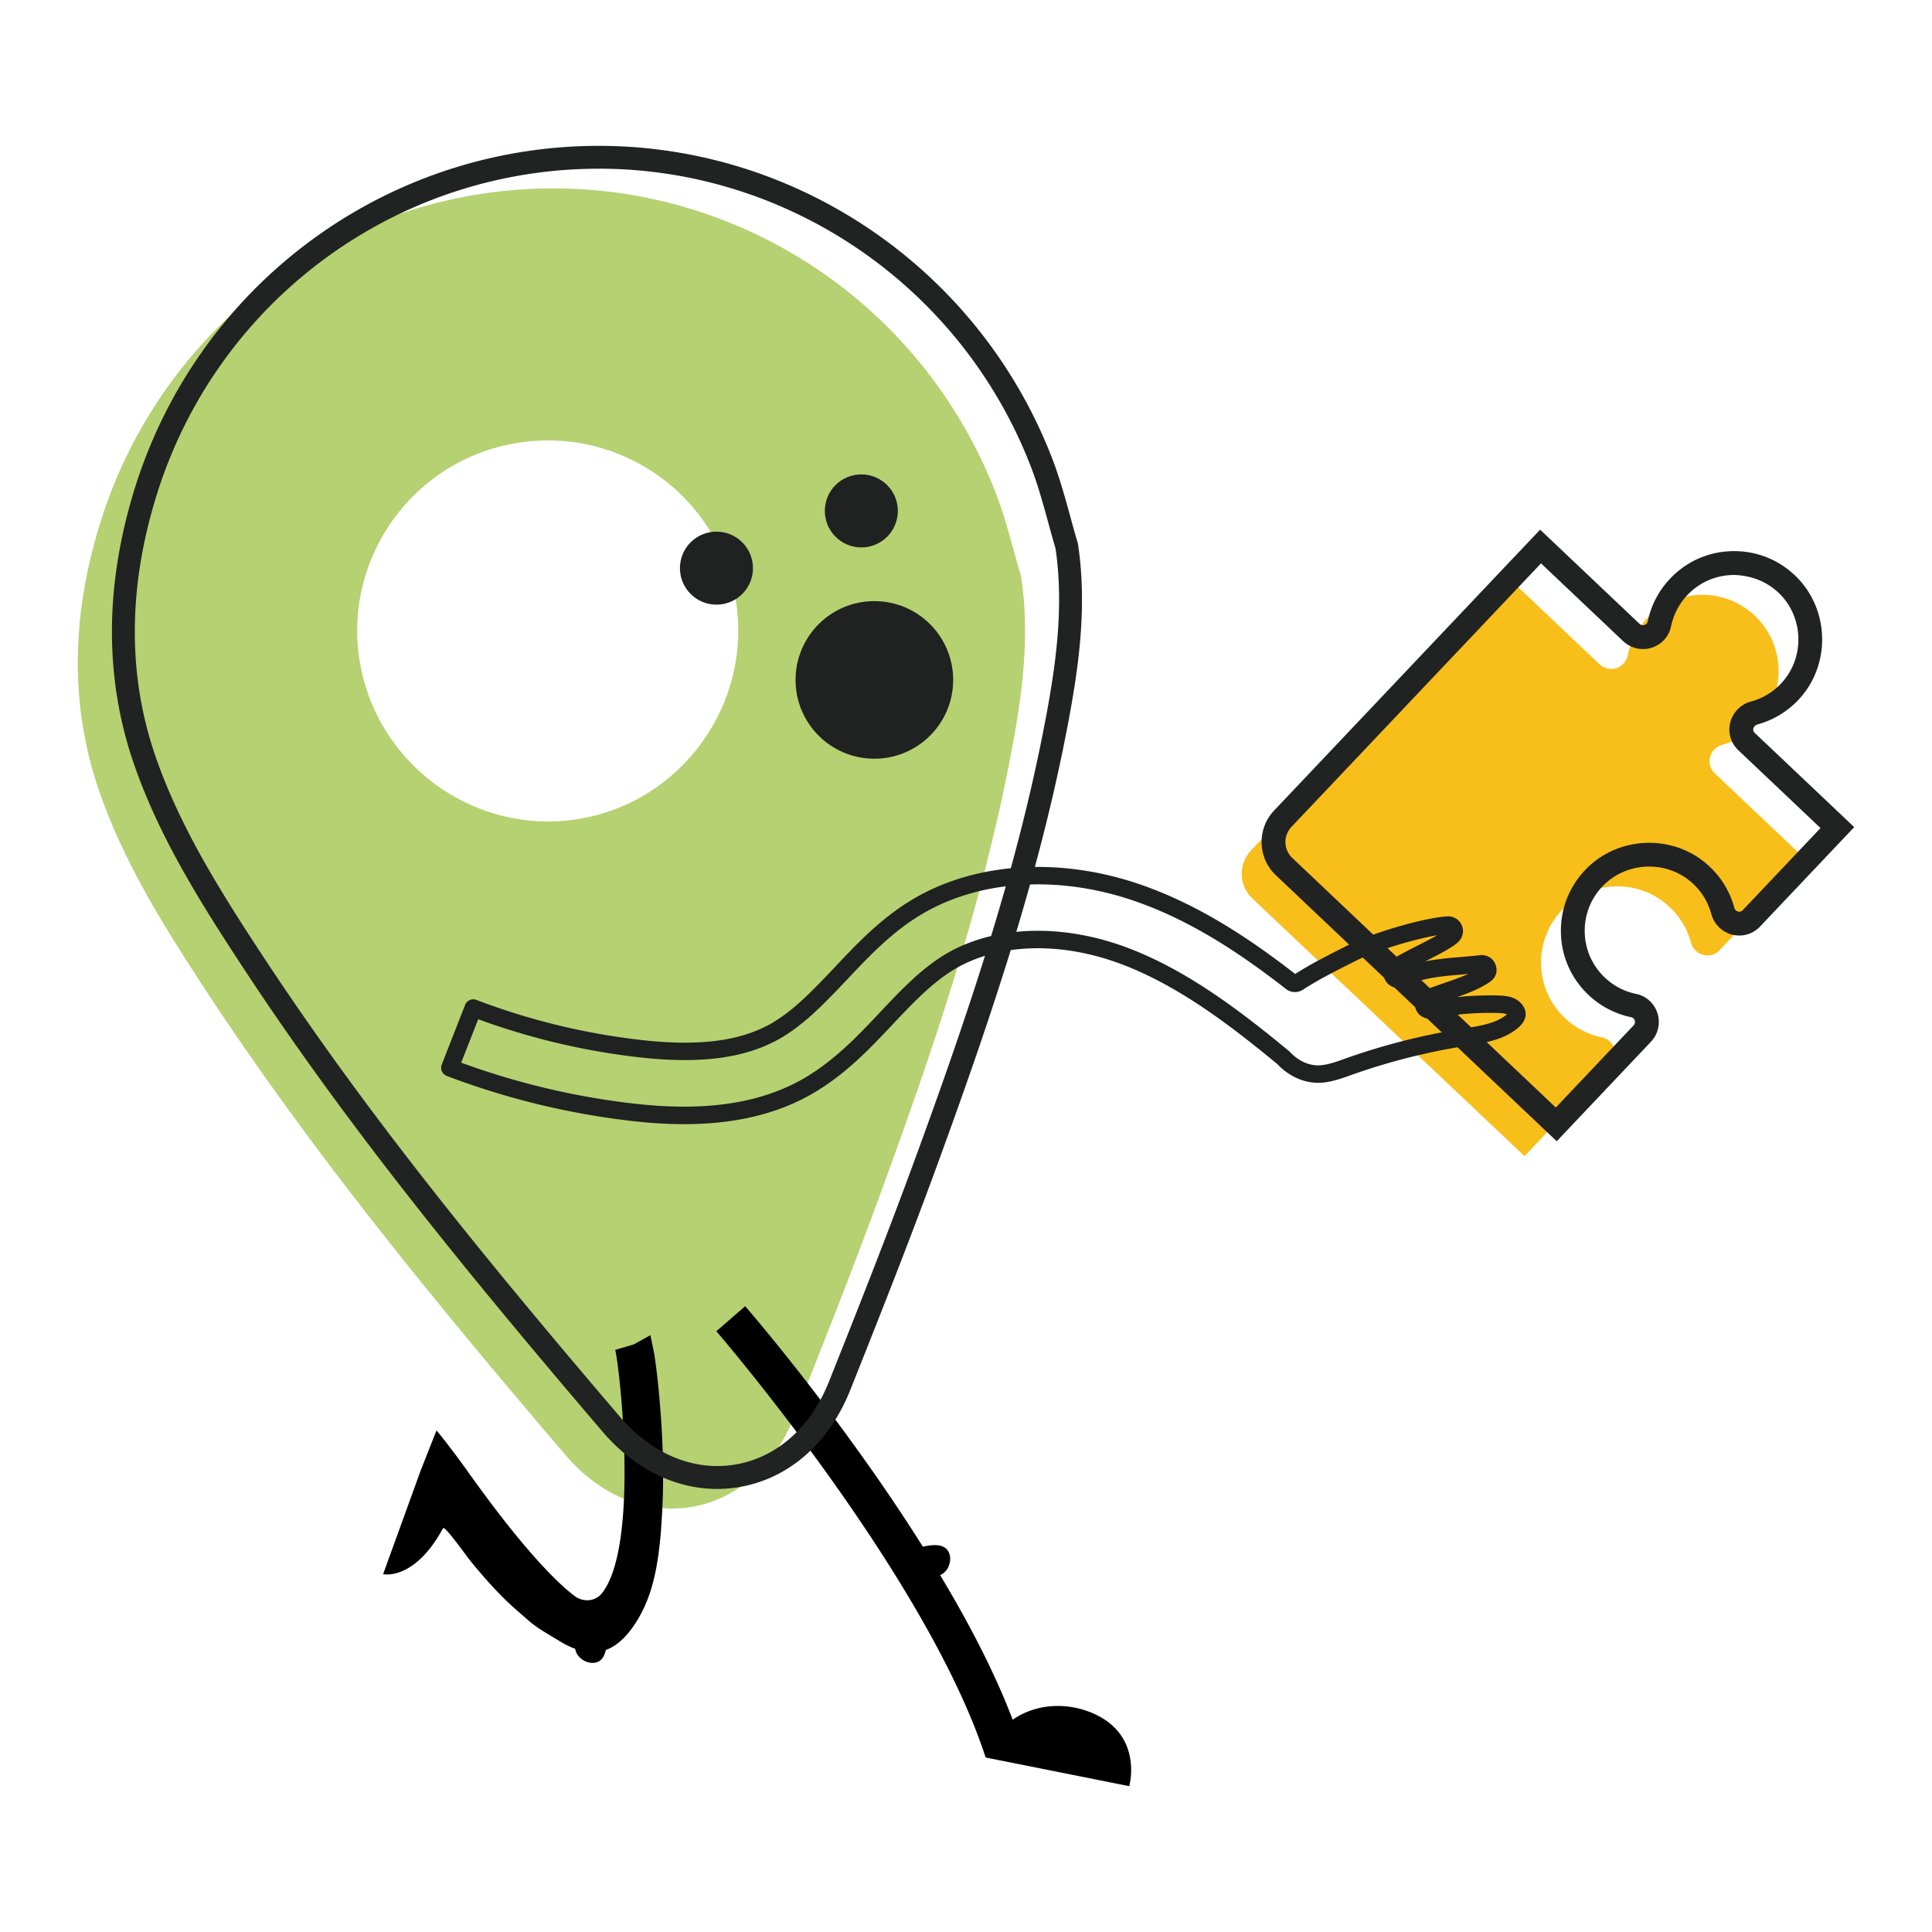 <svg xmlns="http://www.w3.org/2000/svg" viewBox="0 0 800 800" style="enable-background:new 0 0 800 800" xml:space="preserve"><path style="fill:#f8be1a" d="M250.513 240.816c11.252 11.491 12.013 29.914 1.726 42.27-4.37 5.249-10.025 8.701-16.08 10.329-5.315 1.43-7.096 8.043-3.099 11.829l37.594 35.606-35.606 37.594c-3.785 3.997-10.399 2.216-11.829-3.099-1.629-6.055-5.084-11.707-10.333-16.077-12.359-10.291-30.782-9.53-42.27 1.718-12.878 12.608-12.607 33.273.358 45.552a31.455 31.455 0 0 0 15.3 7.998c5.328 1.1 7.332 7.663 3.594 11.61l-35.609 37.598L41.565 357.009c-5.63-5.332-5.871-14.223-.536-19.856l106.734-112.694 37.594 35.606c3.951 3.742 10.51 1.734 11.606-3.59a31.489 31.489 0 0 1 8.001-15.304c12.28-12.966 32.941-13.232 45.549-.355z" transform="translate(477 15)"/><path style="fill:#b5d171" d="M422.857 238.946c3.714 24.712.405 48.876-4.142 72.873-12.058 63.577-32.913 124.582-55.137 185.124-11.07 30.152-22.89 60.041-34.794 89.883-17.165 43.019-64.565 50.852-94.55 15.76-53.625-62.779-106.048-126.499-151.198-195.813-16.391-25.164-32.211-50.792-42.019-79.337-12.546-36.508-10.975-73.492.202-110.024C66.05 136.254 139.185 80.545 223.39 78.093c83.146-2.416 159.007 48.185 189.147 126.582 4.273 11.118 6.928 22.843 10.344 34.282l-.024-.011zm-208.824-55.529c-42.924 7.047-72.1 47.555-65.088 90.383 6.999 42.829 47.578 72.195 90.336 65.362 43.031-6.868 72.481-47.852 65.35-90.955-7.095-42.864-47.626-71.849-90.598-64.79z"/><path d="M296.62 551.235c.893.988 86.812 100.99 111.417 176.208l.131-.071-.095.357 59.529 11.88s6.345-22.462-17.189-31.021c-10.475-3.773-22.236-2.69-31.08 3.523-7.44-19.605-18.177-40.139-30.033-59.875 1.357-.643 2.595-1.69 3.416-3.44 1.012-2.309 1-4.869-.226-6.69-2.131-3.202-7.094-2.321-10.356-1.667-32.949-52.387-71.159-96.787-73.564-99.573l-11.963 10.38.013-.011zM180.727 592.35l-6.547 16.594-15.534 42.876s12.82 3.012 24.819-19.022c.679-1.202 9.987 11.892 10.523 12.523a146.91 146.91 0 0 0 4.583 5.547c3.095 3.654 6.297 7.19 9.689 10.57 3.416 3.452 7.059 6.476 10.689 9.678 3.559 3.107 7.987 5.499 12.034 7.999 2.321 1.44 4.69 2.726 7.19 3.607.238 1.476.964 2.869 2.464 4.071 1.952 1.631 4.511 2.19 6.595 1.464 2.155-.75 3.131-2.797 3.607-5.011 6.035-2.202 10.582-7.963 13.903-13.784 5.928-10.38 7.821-22.593 8.844-34.365.214-2.547.357-5.059.524-7.63.964-16.379.357-32.854-1.119-49.161-.512-5.833-1.167-11.606-2.035-17.415-.048-.417-1.619-7.963-1.667-7.987l-6.94 3.821-7.594 2.238c2.035 8.475 10.13 82.194-5.845 101.168-2.714 3.035-7.404 3.285-10.701.917-2.583-1.893-6.38-5.107-11.654-10.654-7.678-7.999-18.51-20.879-33.163-41.508-1.905-2.69-8.963-12.273-12.653-16.57l-.012.034z"/><path style="fill:#202121" d="M283.347 465.494c-8.951 0-17.308-.762-24.45-1.643-25.331-3.143-50.185-9.309-73.897-18.331a3.635 3.635 0 0 1-2.024-1.916 3.59 3.59 0 0 1-.06-2.785l9.678-24.712a3.62 3.62 0 0 1 4.666-2.059 279.957 279.957 0 0 0 65.743 16.296c24.712 3.083 42.412 1.119 55.72-6.178 9.404-5.226 17.51-13.737 26.081-22.748l.571-.595c9.094-9.654 18.51-19.665 30.89-27.414 26.723-16.724 63.565-19.058 98.549-6.226 24.831 9.082 45.852 23.986 61.494 36.115 6.559-4.202 13.832-7.856 20.284-11.106l2.107-1.059c8.94-4.523 30.14-10.999 40.436-11.665 2.607-.214 4.999 1.167 6.083 3.523 1.107 2.405.571 5.154-1.345 6.999-2.178 2.143-7.083 4.726-13.772 8.118 4.809-.976 9.713-1.393 14.784-1.821 2.619-.226 5.333-.464 8.106-.786 2.333-.25 4.785 1.012 5.833 2.976.012.024.036.06.048.083 1.595 3.19.833 6.142-2.059 8.106-4.059 2.738-8.785 4.571-13.51 6.226.071 0 .131-.012.202-.024a130.028 130.028 0 0 1 16.32-.667c2.774.06 5.464.238 7.809 1.536 2.357 1.25 4.666 4.107 3.988 7.344-.357 1.595-1.309 3.023-2.952 4.452-5.821 4.999-13.582 6.249-21.093 7.452l-1.119.179c-15.891 2.535-31.532 6.511-46.507 11.82l-.75.262c-4.095 1.464-8.725 3.119-13.475 3.131-6.118-.048-12.201-2.869-16.76-7.725-18.831-15.51-40.984-32.77-65.707-41.829-25.343-9.237-51.173-8.059-69.088 3.154-8.82 5.547-16.701 13.903-24.331 21.986-9.547 10.154-20.355 21.664-34.818 29.675-16.772 9.261-35.234 11.844-51.661 11.844l-.014.012zM191 440.033c22.129 8.13 45.257 13.713 68.779 16.629 19.248 2.345 47.65 3.94 71.731-9.356 13.463-7.463 23.855-18.522 33.032-28.295 7.952-8.428 16.165-17.117 25.759-23.164 19.807-12.404 47.995-13.82 75.433-3.821 25.89 9.487 48.685 27.271 68.017 43.198.131.107.25.226.369.345 3.226 3.512 7.464 5.547 11.618 5.583 3.452-.012 7.297-1.381 11.023-2.714l.762-.274c15.391-5.452 31.461-9.535 47.769-12.142l1.119-.179c6.523-1.048 13.261-2.119 17.51-5.773.024-.012.036-.036.06-.048-1-.452-2.631-.524-4.357-.571a121.849 121.849 0 0 0-15.391.619c-3.678.381-7.416.94-11.13 1.655-.024 0-.048 0-.071.012-3.023.524-5.987-1.274-6.88-4.19a6.045 6.045 0 0 1 3.416-7.356c2.904-1.238 6.047-2.321 8.82-3.273 3.25-1.119 6.583-2.262 9.594-3.642-.833.071-1.667.143-2.488.226-8.916.762-16.617 1.417-23.902 4.952a6.036 6.036 0 0 1-7.797-2.25 6.034 6.034 0 0 1 1.381-7.963c2.476-1.952 6.916-4.202 11.606-6.583 2.5-1.274 5.785-2.94 8.332-4.404-9.82 1.667-25.533 6.464-33.187 10.344l-2.071 1.036c-6.559 3.297-13.939 7.011-20.331 11.177a6.048 6.048 0 0 1-7.047-.31c-15.284-11.88-35.937-26.676-60.184-35.532-32.901-12.07-67.374-9.987-92.217 5.559-11.582 7.261-20.676 16.915-29.473 26.247l-.571.607c-8.975 9.428-17.451 18.331-27.842 24.093-14.725 8.071-33.818 10.308-60.101 7.023a287.238 287.238 0 0 1-64.077-15.463l-7.035 17.974.022.024zm401.41-21.855zm-55.47-14.368zm-1.357-.047zm42.841-1.822zm20.39-17.141z"/><circle style="fill:#202121" cx="356.661" cy="211.557" r="15.117"/><circle style="fill:#202121" cx="296.667" cy="235.256" r="15.117"/><path style="fill:#212222" d="M296.953 616.538c-17.415 0-34.342-8.368-47.483-23.759-59.934-70.171-108.643-130.415-151.567-196.313-15.963-24.509-32.401-50.911-42.531-80.384-12.082-35.139-12.023-73.135.155-112.941C80.869 120.316 155.837 62.989 242.09 60.477c85.098-2.488 162.947 49.614 193.694 129.605 3 7.821 5.238 15.951 7.404 23.819.976 3.559 1.988 7.249 3.059 10.82.06.214.107.428.143.643 3.857 25.723.274 50.983-4.178 74.456-11.451 60.339-30.402 117.94-55.339 185.873-11.332 30.854-23.426 61.375-34.842 90.003-8.821 22.093-25.628 36.71-46.138 40.103a55.06 55.06 0 0 1-8.916.738h-.024zM247.887 69.857c-1.845 0-3.678.024-5.535.083-82.182 2.393-153.639 57.03-177.779 135.974-11.582 37.853-11.665 73.885-.25 107.096 9.785 28.449 25.866 54.28 41.508 78.289 42.65 65.469 91.145 125.439 150.841 195.325 13.177 15.427 30.556 22.652 47.662 19.831 17.165-2.833 31.33-15.32 38.889-34.27 11.392-28.568 23.462-59.018 34.746-89.753 24.783-67.493 43.603-124.666 54.935-184.374 4.273-22.557 7.737-46.757 4.166-70.969-1.059-3.559-2.047-7.178-3.012-10.689-2.095-7.642-4.273-15.546-7.106-22.926-28.64-74.516-100.144-123.63-179.065-123.63v.013z"/><circle style="fill:#202121" cx="362.053" cy="281.537" r="32.628"/><path style="fill:#212222" d="M167.609 457.563 51.332 347.435a18.831 18.831 0 0 1-5.918-13.262 18.837 18.837 0 0 1 5.185-13.57L160.733 204.32l41.173 39.001c.81.758 1.703.578 2.043.475.411-.141 1.137-.501 1.343-1.478a36.443 36.443 0 0 1 9.252-17.695c6.888-7.273 16.204-11.334 26.228-11.411h.315c9.901 0 19.16 3.894 26.112 10.987 12.94 13.223 13.814 34.683 1.992 48.883a36.455 36.455 0 0 1-18.588 11.938c-1.131.296-1.465 1.182-1.561 1.542-.103.424-.173 1.234.578 1.94l41.173 38.988-39.001 41.185c-2.994 3.148-7.318 4.382-11.507 3.354a12.072 12.072 0 0 1-8.668-8.558c-1.433-5.32-4.446-10.01-8.725-13.57-10.357-8.61-26.022-7.98-35.666 1.439-5.237 5.14-8.089 12.002-8.025 19.314.064 7.312 3.02 14.11 8.327 19.134a26.573 26.573 0 0 0 12.908 6.759c4.253.874 7.575 3.881 8.886 8.044a11.91 11.91 0 0 1-2.718 11.784l-38.995 41.188zm-6.503-239.286L57.77 327.389a9.027 9.027 0 0 0-2.493 6.515 9.027 9.027 0 0 0 2.84 6.361l109.106 103.342 32.216-34.015c.752-.797.578-1.696.469-2.043-.129-.411-.495-1.131-1.465-1.336a36.597 36.597 0 0 1-17.701-9.252c-7.273-6.888-11.328-16.191-11.411-26.215-.09-10.023 3.817-19.417 10.987-26.446 13.21-12.927 34.683-13.814 48.883-1.979 5.853 4.87 9.985 11.295 11.944 18.582a2.111 2.111 0 0 0 1.555 1.555c.424.129 1.227.18 1.921-.565l32.216-34.015-34.008-32.203c-3.168-3.007-4.421-7.312-3.354-11.54 1.067-4.202 4.35-7.517 8.565-8.648a26.558 26.558 0 0 0 13.564-8.713c8.629-10.357 7.986-26.022-1.459-35.66-5.134-5.243-12.054-7.903-19.288-8.031-7.318.064-14.123 3.02-19.147 8.327a26.566 26.566 0 0 0-6.753 12.902c-.88 4.253-3.887 7.582-8.044 8.892-4.112 1.311-8.642.257-11.79-2.711l-34.017-32.216z" transform="translate(477 15)"/></svg>